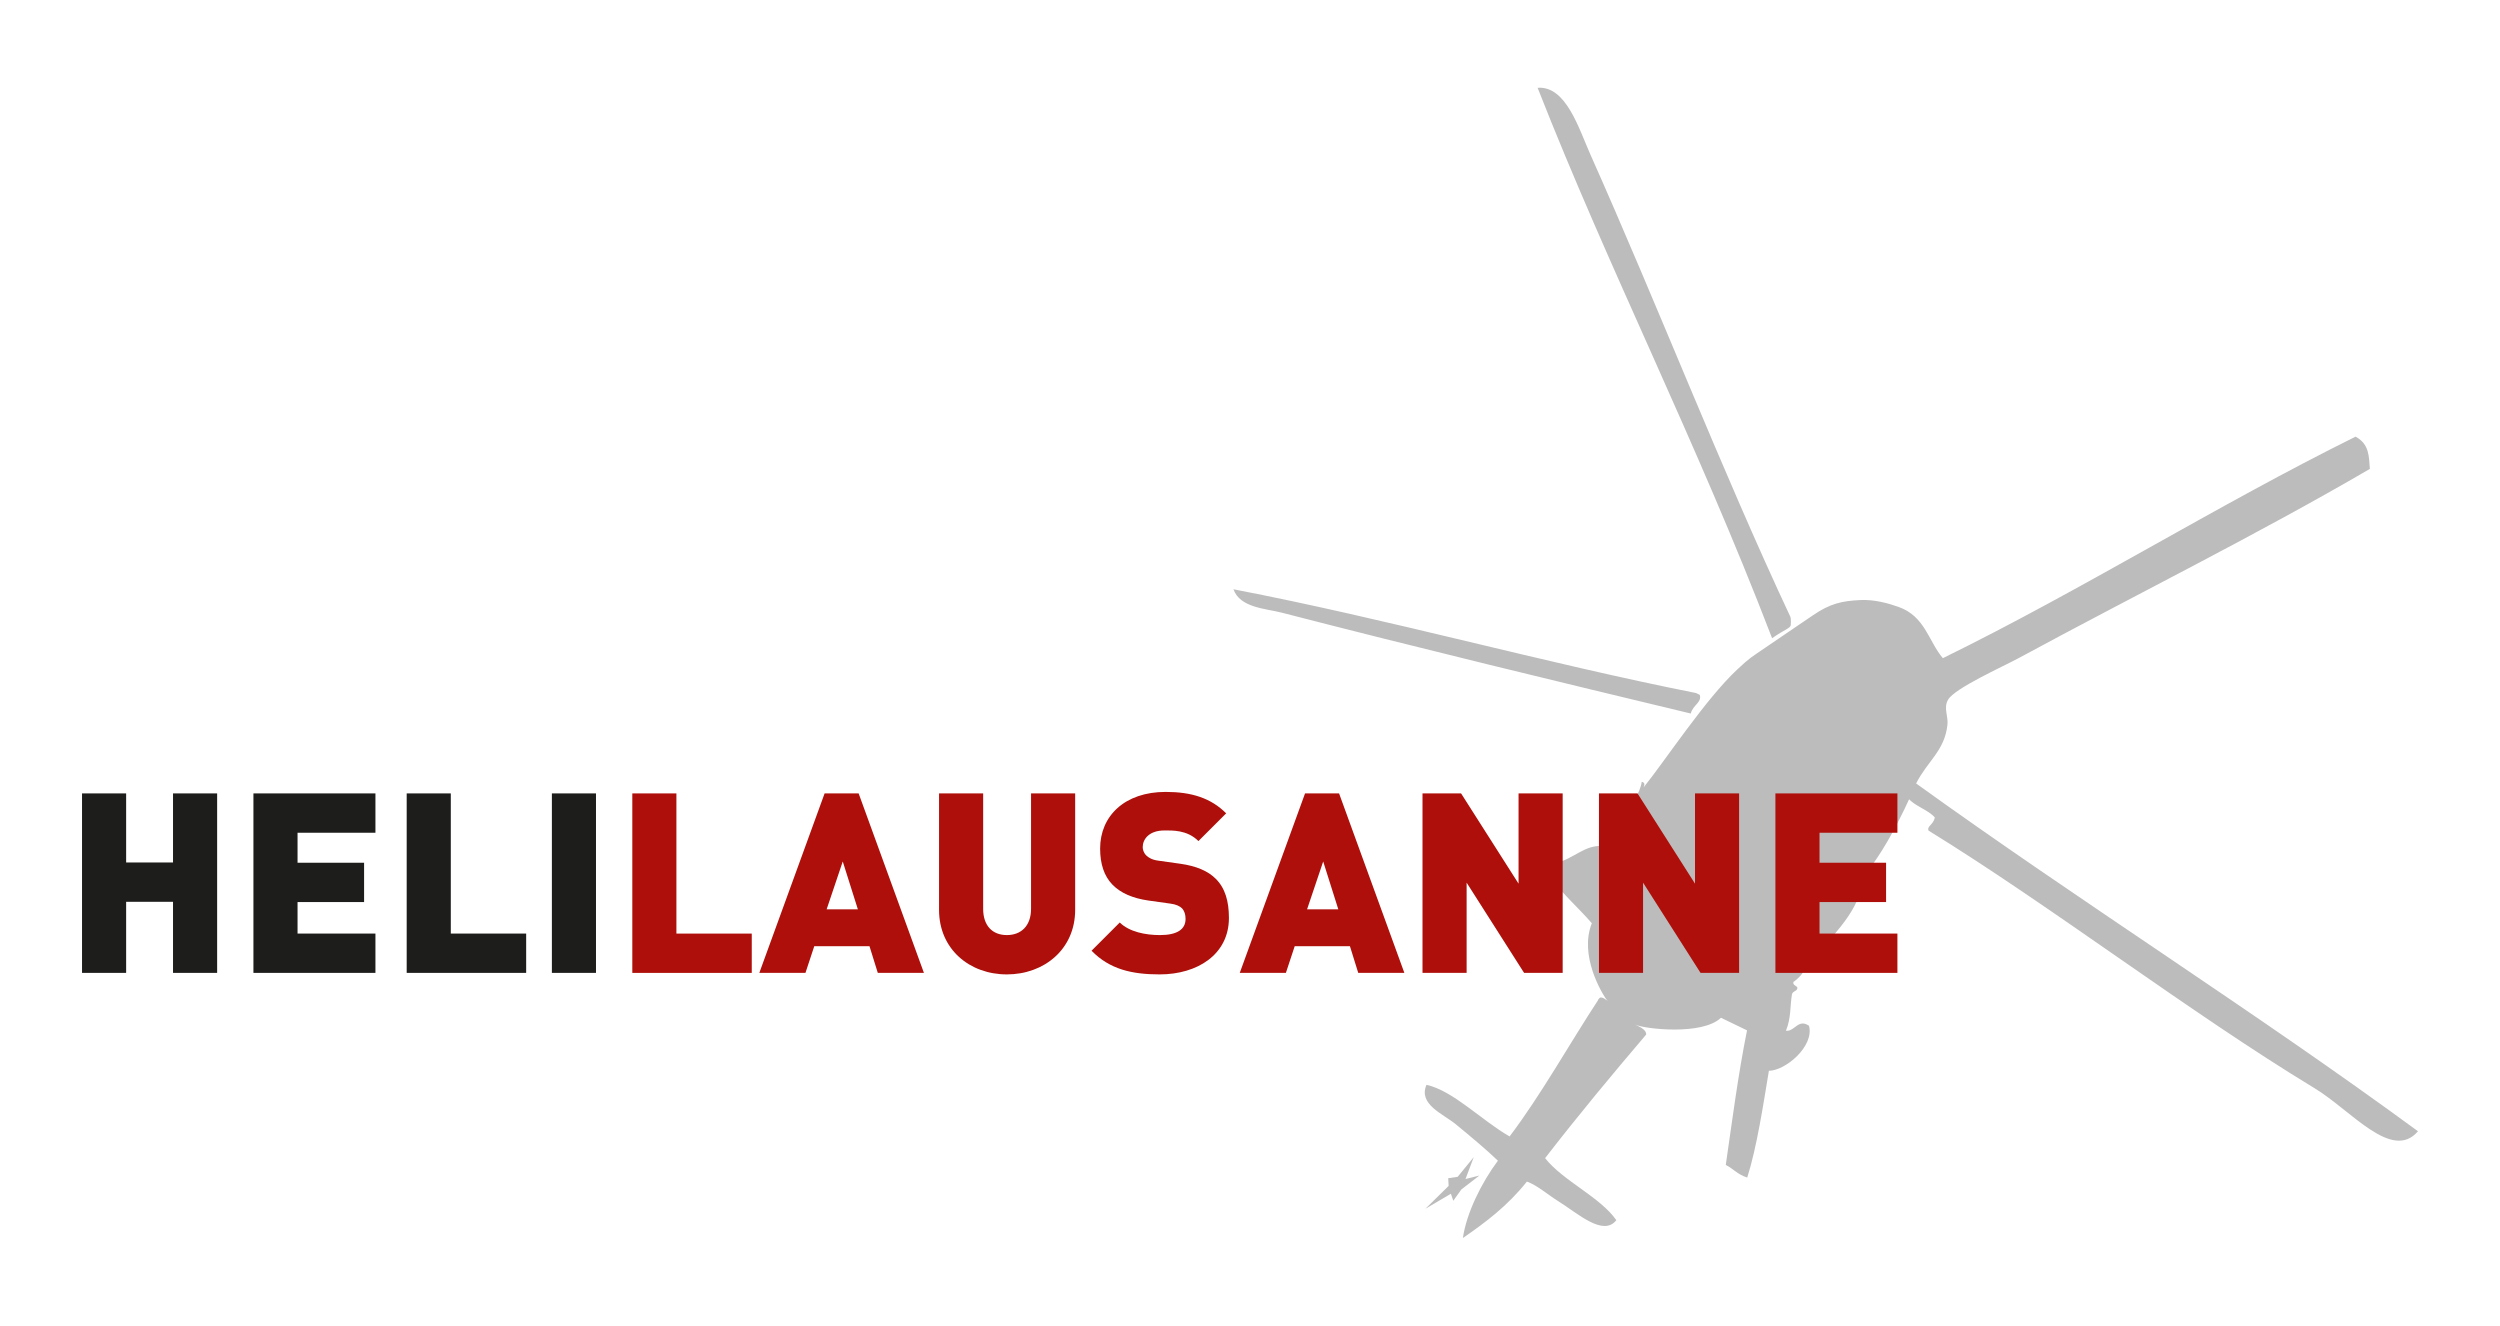 <svg xmlns="http://www.w3.org/2000/svg" xmlns:xlink="http://www.w3.org/1999/xlink" viewBox="0 0 561.26 297.638"><defs><clipPath id="clippath"><rect width="561.26" height="297.638" fill="none"></rect></clipPath><clipPath id="clippath-1"><rect width="561.26" height="297.638" fill="none"></rect></clipPath><clipPath id="clippath-2"><rect x="18.416" y="19.695" width="524.428" height="258.249" fill="none"></rect></clipPath><clipPath id="clippath-3"><polygon points="168.319 226.047 139.031 226.047 139.031 175.552 176.4 175.552 168.319 175.552 168.319 209.594 151.857 209.594 151.857 178.124 141.958 178.124 141.958 218.42 168.319 218.42 168.319 226.047" fill="none"></polygon></clipPath><clipPath id="clippath-4"><rect x="138.517" y="175.03" width="38.445" height="51.534" fill="none"></rect></clipPath><clipPath id="clippath-5"><rect x="138.513" y="175.033" width="38.445" height="51.534" fill="none"></rect></clipPath><clipPath id="clippath-6"><polygon points="207.706 226.047 168.319 226.047 176.4 226.047 176.4 175.552 214.778 175.552 207.706 175.552 207.706 226.047" fill="none"></polygon></clipPath><clipPath id="clippath-7"><rect x="167.721" y="175.03" width="47.656" height="51.534" fill="none"></rect></clipPath><clipPath id="clippath-8"><rect x="167.722" y="175.033" width="47.656" height="51.534" fill="none"></rect></clipPath><clipPath id="clippath-9"><polygon points="176.4 226.047 168.319 226.047 168.319 218.42 168.773 218.42 168.773 209.594 168.319 209.594 168.319 175.552 176.4 175.552 176.4 226.047" fill="none"></polygon></clipPath><clipPath id="clippath-10"><rect x="167.964" y="175.283" width="8.629" height="51.049" fill="none"></rect></clipPath><clipPath id="clippath-11"><rect x="167.964" y="175.275" width="8.629" height="51.049" fill="none"></rect></clipPath><clipPath id="clippath-12"><rect x="168.319" y="209.594" width=".454" height="8.826" fill="none"></rect></clipPath><clipPath id="clippath-13"><rect x="167.722" y="208.965" width="1.6" height="9.841" fill="none"></rect></clipPath><clipPath id="clippath-14"><rect x="167.722" y="208.969" width="1.6" height="9.841" fill="none"></rect></clipPath><clipPath id="clippath-15"><polygon points="242.048 226.047 207.706 226.047 214.778 226.047 214.778 175.552 249.12 175.552 242.048 175.552 242.048 226.047" fill="none"></polygon></clipPath><clipPath id="clippath-16"><rect x="207.108" y="175.03" width="42.565" height="51.534" fill="none"></rect></clipPath><clipPath id="clippath-17"><rect x="207.112" y="175.033" width="42.565" height="51.534" fill="none"></rect></clipPath><clipPath id="clippath-18"><rect x="207.706" y="175.552" width="7.072" height="50.495" fill="none"></rect></clipPath><clipPath id="clippath-19"><rect x="207.353" y="175.283" width="7.66" height="51.049" fill="none"></rect></clipPath><clipPath id="clippath-20"><rect x="207.354" y="175.275" width="7.66" height="51.049" fill="none"></rect></clipPath><clipPath id="clippath-21"><path d="M275.381,201.64c-.465-1.73-1.265-3.203-2.482-4.39-1.7-1.691-4.299-2.827-7.926-3.336l-4.863-.682c-1.419-.173-2.264-.682-2.773-1.182-.618-.627-.791-1.363-.791-1.872,0-1.755,1.409-3.736,4.863-3.736.2,0,.421-.002.659-.002,1.847,0,4.731.128,6.986,2.383l6.227-6.226c-3.454-3.454-7.818-4.809-13.59-4.809-5.807,0-10.161,2.16-12.571,5.613v-7.849h34.342-8.081v26.088M260.391,209.93c-3.227,0-6.899-.736-8.999-2.827l-2.272,2.273v-11.496c.198.256.41.5.636.733,1.809,1.864,4.527,3.055,8.09,3.564l4.863.681c1.309.164,2.155.564,2.664,1.073.563.618.79,1.418.79,2.372,0,2.327-1.863,3.627-5.772,3.627M275.381,226.047h-33.333,7.072v-9.541c3.235,1.713,6.955,2.251,11.217,2.251,7.134,0,13.267-3.158,15.044-9.039v16.329" fill="none"></path></clipPath><clipPath id="clippath-22"><rect x="241.545" y="175.03" width="42.444" height="51.534" fill="none"></rect></clipPath><clipPath id="clippath-23"><rect x="241.533" y="175.033" width="42.444" height="51.534" fill="none"></rect></clipPath><clipPath id="clippath-24"><path d="M249.12,226.047h-7.072v-50.495h7.072v7.849c-1.392,1.994-2.136,4.42-2.136,7.113,0,3.036.695,5.504,2.136,7.366v11.496l-4.063,4.063c1.26,1.297,2.612,2.3,4.063,3.067v9.541" fill="none"></path></clipPath><clipPath id="clippath-25"><rect x="241.776" y="175.283" width="7.66" height="51.049" fill="none"></rect></clipPath><clipPath id="clippath-26"><rect x="241.775" y="175.275" width="7.66" height="51.049" fill="none"></rect></clipPath><clipPath id="clippath-27"><polygon points="316.786 226.047 275.381 226.047 283.462 226.047 283.462 175.552 322.849 175.552 316.786 175.552 316.786 226.047" fill="none"></polygon></clipPath><clipPath id="clippath-28"><rect x="274.857" y="175.03" width="48.504" height="51.534" fill="none"></rect></clipPath><clipPath id="clippath-29"><rect x="274.863" y="175.033" width="48.504" height="51.534" fill="none"></rect></clipPath><clipPath id="clippath-30"><path d="M283.462,226.047h-8.081v-16.329c.337-1.117.518-2.331.518-3.642,0-1.621-.161-3.104-.518-4.436v-26.088h8.081v50.495" fill="none"></path></clipPath><clipPath id="clippath-31"><rect x="275.107" y="175.283" width="8.629" height="51.049" fill="none"></rect></clipPath><clipPath id="clippath-32"><rect x="275.105" y="175.275" width="8.629" height="51.049" fill="none"></rect></clipPath><clipPath id="clippath-33"><path d="M275.381,209.718v-8.078c.357,1.332.518,2.815.518,4.436,0,1.311-.181,2.525-.518,3.642" fill="none"></path></clipPath><clipPath id="clippath-34"><rect x="274.864" y="201.211" width="1.6" height="8.872" fill="none"></rect></clipPath><clipPath id="clippath-35"><rect x="274.863" y="201.212" width="1.6" height="8.872" fill="none"></rect></clipPath><clipPath id="clippath-36"><path d="M356.182,226.047h-39.396,6.063v-50.495h35.351-2.018v15.023c-2.261.934-4.271,2.595-6.691,3.084,1.209-2.281,1.482-4.227-1.108-5.181-3.027,3.5-4.773,9.072-5.664,11.717.475.248.9.354,1.287.354,1.82,0,2.809-2.354,4.286-3.336,2.192,3.061,5.22,5.828,7.89,8.727v20.107" fill="none"></path></clipPath><clipPath id="clippath-37"><rect x="316.203" y="175.03" width="42.565" height="51.534" fill="none"></rect></clipPath><clipPath id="clippath-38"><rect x="316.192" y="175.033" width="42.565" height="51.534" fill="none"></rect></clipPath><clipPath id="clippath-39"><path d="M356.182,205.94c-2.67-2.899-5.698-5.666-7.89-8.727-1.477.982-2.466,3.336-4.286,3.336-.387,0-.812-.106-1.287-.354.891-2.645,2.637-8.217,5.664-11.717,2.59.954,2.317,2.9,1.108,5.181,2.42-.489,4.43-2.15,6.691-3.084v15.365" fill="none"></path></clipPath><clipPath id="clippath-40"><rect x="342.013" y="188.131" width="14.811" height="18.568" fill="none"></rect></clipPath><clipPath id="clippath-41"><rect x="342.007" y="188.122" width="14.811" height="18.568" fill="none"></rect></clipPath><clipPath id="clippath-42"><rect x="316.786" y="175.552" width="6.063" height="50.495" fill="none"></rect></clipPath><clipPath id="clippath-43"><rect x="316.433" y="175.283" width="6.69" height="51.049" fill="none"></rect></clipPath><clipPath id="clippath-44"><rect x="316.434" y="175.275" width="6.69" height="51.049" fill="none"></rect></clipPath><clipPath id="clippath-45"><path d="M369.008,176.761c.189-.505.336-.995-.309-1.209h1.258c-.329.427-.646.831-.949,1.209M358.2,189.995v-14.443h10.368c-.143,1.623-2.285,5.991-3.25,5.992-.192,0-.336-.172-.41-.574-.963,6.354-4.899,5.39-4.863,9.008-.294-.039-.581-.056-.861-.056-.336,0-.664.026-.984.073M360.331,225.61c-.69,0-1.352-.843-1.268-1.517-.289.439-.576.88-.863,1.323v-5.635c1.021,2.477,2.253,4.427,2.954,5.321-.245.362-.537.508-.823.508" fill="none"></path></clipPath><clipPath id="clippath-46"><rect x="357.527" y="175.028" width="12.871" height="51.049" fill="none"></rect></clipPath><clipPath id="clippath-47"><rect x="357.521" y="175.033" width="12.871" height="51.049" fill="none"></rect></clipPath><clipPath id="clippath-48"><path d="M395.569,226.047h-37.777.408v-.631c.287-.443.574-.884.863-1.323-.084.674.578,1.517,1.268,1.517.286,0,.578-.146.823-.508-.701-.894-1.933-2.844-2.954-5.321v-29.786c.32-.047.648-.073.984-.073.28,0,.567.017.861.056-.036-3.618,3.9-2.654,4.863-9.008.074.402.218.574.41.574.965,0,3.107-4.369,3.25-5.992h.131c.645.214.498.704.309,1.209.303-.378.62-.782.949-1.209h27.63-2.018v50.495" fill="none"></path></clipPath><clipPath id="clippath-49"><rect x="357.047" y="175.03" width="41.111" height="51.534" fill="none"></rect></clipPath><clipPath id="clippath-50"><rect x="357.036" y="175.033" width="41.111" height="51.534" fill="none"></rect></clipPath><clipPath id="clippath-51"><path d="M356.182,190.575v-15.023h2.018v14.443c-.704.104-1.371.312-2.018.58M357.792,226.047h-1.61v-20.107c.407.442.805.887,1.191,1.336-1.69,4.199-.656,8.907.827,12.505v5.635c-.137.21-.272.42-.408.631" fill="none"></path></clipPath><clipPath id="clippath-52"><rect x="355.341" y="175.283" width="3.054" height="51.049" fill="none"></rect></clipPath><clipPath id="clippath-53"><rect x="355.339" y="175.275" width="3.054" height="51.049" fill="none"></rect></clipPath><clipPath id="clippath-54"><path d="M358.2,219.781c-1.483-3.598-2.517-8.306-.827-12.505-.386-.449-.784-.894-1.191-1.336v-15.365c.647-.268,1.314-.476,2.018-.58v29.786M358.2,226.047h-.408c.136-.211.271-.421.408-.631v.631" fill="none"></path></clipPath><clipPath id="clippath-55"><rect x="355.338" y="189.82" width="3.054" height="36.505" fill="none"></rect></clipPath><clipPath id="clippath-56"><rect x="355.339" y="189.819" width="3.054" height="36.505" fill="none"></rect></clipPath><clipPath id="clippath-57"><path d="M432.938,177.873c-.924-.662-1.844-1.321-2.764-1.985.059-.114.118-.225.177-.336h2.587v2.321M432.938,226.047h-30.937c.072-.927.139-1.847.294-2.773.137-.827,1.191-.69,1.227-1.472.019-.482-1.236-.6-.854-1.436-.008.019-.006.028.007.028.133,0,1.381-1.045,1.838-1.719,3.264-4.709,5.954-7.136,8.79-10.726,3.016-3.804,4.934-7.593,4.583-10.836,4.878-4.99,9.934-15.954,10.713-17.677,1.012,1.112,2.882,1.926,4.339,2.884v3.56c-.053.153-.06.319,0,.517v39.65" fill="none"></path></clipPath><clipPath id="clippath-58"><rect x="401.286" y="175.03" width="32.263" height="51.534" fill="none"></rect></clipPath><clipPath id="clippath-59"><rect x="401.274" y="175.033" width="32.263" height="51.534" fill="none"></rect></clipPath><clipPath id="clippath-60"><path d="M417.886,197.113c-.204-1.878-1.17-3.573-3.128-4.981,4.926-3.145,8.044-11.508,13.535-13.08.09.132.193.26.306.384-.779,1.723-5.835,12.687-10.713,17.677" fill="none"></path></clipPath><clipPath id="clippath-61"><rect x="414.363" y="178.432" width="14.811" height="19.053" fill="none"></rect></clipPath><clipPath id="clippath-62"><rect x="414.364" y="178.426" width="14.811" height="19.053" fill="none"></rect></clipPath><clipPath id="clippath-63"><path d="M432.938,186.397c-.06-.198-.053-.364,0-.517v.517M402.001,226.047h-6.432,2.018v-50.495h32.764c-.059.111-.118.222-.177.336.92.664,1.84,1.323,2.764,1.985v4.447c-1.457-.958-3.327-1.772-4.339-2.884-.113-.124-.216-.252-.306-.384-5.491,1.572-8.609,9.935-13.535,13.08,1.958,1.408,2.924,3.103,3.128,4.981.351,3.243-1.567,7.032-4.583,10.836-2.836,3.59-5.526,6.017-8.79,10.726-.457.674-1.705,1.719-1.838,1.719-.013,0-.015-.009-.007-.028-.382.836.873.954.854,1.436-.036.782-1.09.645-1.227,1.472-.155.926-.222,1.846-.294,2.773" fill="none"></path></clipPath><clipPath id="clippath-64"><rect x="394.972" y="175.03" width="38.566" height="51.534" fill="none"></rect></clipPath><clipPath id="clippath-65"><rect x="394.972" y="175.033" width="38.566" height="51.534" fill="none"></rect></clipPath><clipPath id="clippath-66"><rect x="395.569" y="175.552" width="2.018" height="50.495" fill="none"></rect></clipPath><clipPath id="clippath-67"><rect x="395.214" y="175.283" width="2.569" height="51.049" fill="none"></rect></clipPath><clipPath id="clippath-68"><rect x="395.214" y="175.275" width="2.569" height="51.049" fill="none"></rect></clipPath></defs><g><g id="Ebene_1"><g clip-path="url(#clippath)"><g clip-path="url(#clippath-1)"><path d="M428.702,179.206s-6.845,15.499-12.617,19.462c-5.781,3.954-4.172-6.954-3.209-9.308.955-2.355,4.381-14.435,6.309-15.399,1.918-.963,7.272,2.245,7.908,2.564.645.327,1.609,2.681,1.609,2.681" fill="#bdbcbc" fill-rule="evenodd"></path><g clip-path="url(#clippath-2)"><path d="M362.308,190.205c.237.382.473.764,1.055,1.027-3.018,4.309.954,6.163,1.791,9.127-3.246-2.118-8.181-3.673-12.126-4.818,3.154-1.609,6.508-2.663,9.28-5.336" fill="#bdbcbc" fill-rule="evenodd"></path><path d="M361.154,225.102c-.836,1.236-2.209-.055-2.091-1.009-6.745,10.262-13.08,21.706-20.152,31.042-6.2-3.536-12.654-10.263-18.662-11.59-1.882,4.382,3.654,6.472,6.563,8.845,3.463,2.836,6.881,5.708,9.472,8.19-3.673,4.918-7.054,11.735-7.863,17.362,5.045-3.482,10.017-7.19,14.371-12.672,2.3.809,4.636,2.909,7.136,4.463,4.354,2.737,10.026,7.945,12.944,4.2-3.654-5.227-11.981-8.817-15.989-13.926,7.435-9.617,15.035-18.752,22.688-27.743.082-1.081-1.49-1.763-2.527-2.254,2.109,1.009,15.126,2.509,19.317-1.518,1.945.936,3.908,1.882,5.854,2.827-2.055,10.226-3.309,20.18-4.773,30.215,1.764.891,2.582,2.109,4.818,2.836,2.163-6.799,3.59-16.325,4.863-23.97,3.736-.036,10.226-5.518,9.008-10.108-1.445-1-2.309-.345-3.172.309-.609.455-1.209.909-2.009.8,1.182-2.863.9-5.472,1.345-8.127.137-.827,1.191-.69,1.227-1.472.019-.482-1.236-.6-.854-1.436-.1.227,1.345-.955,1.845-1.691,3.264-4.709,5.954-7.136,8.79-10.726,4.763-6.009,6.791-11.981,1.455-15.817,4.926-3.145,8.044-11.508,13.535-13.08,1.209,1.781,4.681,2.772,6.09,4.49-.373,1.7-1.818,1.873-1.418,2.936,27.034,16.608,58.967,41.06,86.664,57.831,8.19,4.954,17.371,16.525,23.216,9.662-36.324-26.67-75.893-51.576-112.671-78.083,2.618-5.117,6.391-7.308,7.036-13.171.218-1.964-.936-3.754.136-5.618,1.455-2.581,12.245-7.399,15.871-9.362,26.798-14.508,53.404-27.643,78.829-42.469-.236-2.7-.055-5.554-3.218-7.236-31.269,15.499-61.339,34.379-92.654,49.732-3.245-3.863-3.982-9.39-9.936-11.508-2.327-.827-5.454-1.691-8.544-1.545-4.154.2-6.818.763-10.754,3.472-4.19,2.882-5.026,3.381-10.453,7.108-3.464,2.382-3.482,2.227-6.436,4.982-7.199,6.726-16.007,20.216-21.043,26.488.2-.536.354-1.055-.437-1.245-.136,1.909-3.217,7.89-3.663,5.454-.963,6.354-4.899,5.39-4.863,9.008-4.127-.537-6.863,2.936-10.554,3.681,1.209-2.281,1.482-4.227-1.108-5.181-3.027,3.5-4.773,9.072-5.664,11.717,2.709,1.418,3.782-1.791,5.573-2.982,2.527,3.527,6.163,6.663,9.081,10.063-2.855,7.09,2.063,15.635,3.781,17.826M357.063,34.721c-2.617-5.873-5.481-15.508-11.862-15.008,16.089,41.014,35.496,78.929,52.64,123.57,2.936-2.064,4.209-2.228,4.2-3.055,0,0,.091-1.354-.1-1.763-15.408-32.861-29.679-69.666-44.878-103.744M276.917,132.293c1.454,4.163,7.236,4.317,10.881,5.263,30.288,7.826,62.175,15.525,91.79,22.634.482-1.964,2.528-2.445,2.018-4.191-.272-.136-.554-.272-.836-.409-34.169-6.781-69.029-16.589-103.853-23.297" fill="#bdbcbc" fill-rule="evenodd"></path></g><polygon points="38.844 218.416 38.844 202.458 28.319 202.458 28.319 218.416 18.416 218.416 18.416 178.124 28.319 178.124 28.319 193.63 38.844 193.63 38.844 178.124 48.748 178.124 48.748 218.416 38.844 218.416" fill="#1d1d1b"></polygon><polygon points="56.897 218.416 56.897 178.124 84.287 178.124 84.287 186.954 66.8 186.954 66.8 193.688 81.74 193.688 81.74 202.516 66.8 202.516 66.8 209.589 84.287 209.589 84.287 218.416 56.897 218.416" fill="#1d1d1b"></polygon><polygon points="91.303 218.416 91.303 178.124 101.206 178.124 101.206 209.589 118.127 209.589 118.127 218.416 91.303 218.416" fill="#1d1d1b"></polygon><rect x="123.899" y="178.124" width="9.903" height="40.292" fill="#1d1d1b"></rect><g clip-path="url(#clippath-3)"><g clip-path="url(#clippath-4)"><g clip-path="url(#clippath-5)"><image width="79" height="106" transform="translate(138.513 175.033) scale(.487)"></image></g></g></g><polygon points="141.958 218.42 141.958 178.124 151.857 178.124 151.857 209.594 168.773 209.594 168.773 218.42 141.958 218.42" fill="#ae0f0a"></polygon><g clip-path="url(#clippath-6)"><g clip-path="url(#clippath-7)"><g clip-path="url(#clippath-8)"><image width="98" height="106" transform="translate(167.722 175.033) scale(.486)"></image></g></g></g><g clip-path="url(#clippath-9)"><g clip-path="url(#clippath-10)"><g clip-path="url(#clippath-11)"><image width="35" height="210" transform="translate(167.964 175.275) scale(.247)"></image></g></g></g><g clip-path="url(#clippath-12)"><g clip-path="url(#clippath-13)"><g clip-path="url(#clippath-14)"><image width="3" height="20" transform="translate(167.722 208.969) scale(.533 .492)"></image></g></g></g><path d="M197.068,218.416l-1.866-5.997h-12.394l-1.98,5.997h-10.357l14.657-40.292h7.64l14.657,40.292h-10.357ZM189.202,193.404l-3.621,10.752h7.017l-3.396-10.752Z" fill="#ae0f0a"></path><g clip-path="url(#clippath-15)"><g clip-path="url(#clippath-16)"><g clip-path="url(#clippath-17)"><image width="87" height="106" transform="translate(207.112 175.033) scale(.489)"></image></g></g></g><g clip-path="url(#clippath-18)"><g clip-path="url(#clippath-19)"><g clip-path="url(#clippath-20)"><image width="31" height="210" transform="translate(207.354 175.275) scale(.247)"></image></g></g></g><path d="M226.043,218.758c-8.376,0-15.223-5.66-15.223-14.488v-26.146h9.903v25.919c0,3.737,2.038,5.886,5.32,5.886s5.433-2.149,5.433-5.886v-25.919h9.903v26.146c0,8.828-6.961,14.488-15.336,14.488" fill="#ae0f0a"></path><g clip-path="url(#clippath-21)"><g clip-path="url(#clippath-22)"><g clip-path="url(#clippath-23)"><image width="87" height="106" transform="translate(241.533 175.033) scale(.488)"></image></g></g></g><g clip-path="url(#clippath-24)"><g clip-path="url(#clippath-25)"><g clip-path="url(#clippath-26)"><image width="31" height="210" transform="translate(241.775 175.275) scale(.247)"></image></g></g></g><path d="M260.337,218.757c-6.172,0-11.208-1.127-15.28-5.318l6.335-6.336c2.1,2.091,5.772,2.827,8.999,2.827,3.909,0,5.772-1.3,5.772-3.627,0-.954-.227-1.754-.79-2.372-.509-.509-1.355-.909-2.664-1.073l-4.863-.681c-3.563-.509-6.281-1.7-8.09-3.564-1.873-1.927-2.772-4.645-2.772-8.099,0-7.354,5.544-12.726,14.707-12.726,5.772,0,10.136,1.355,13.59,4.809l-6.227,6.226c-2.545-2.545-5.89-2.381-7.645-2.381-3.454,0-4.863,1.981-4.863,3.736,0,.509.173,1.245.791,1.872.509.5,1.354,1.009,2.773,1.182l4.863.682c3.627.509,6.226,1.645,7.926,3.336,2.154,2.1,3,5.099,3,8.826,0,8.208-7.072,12.681-15.562,12.681" fill="#ae0f0a"></path><g clip-path="url(#clippath-27)"><g clip-path="url(#clippath-28)"><g clip-path="url(#clippath-29)"><image width="100" height="106" transform="translate(274.863 175.033) scale(.485)"></image></g></g></g><g clip-path="url(#clippath-30)"><g clip-path="url(#clippath-31)"><g clip-path="url(#clippath-32)"><image width="35" height="210" transform="translate(275.105 175.275) scale(.247)"></image></g></g></g><g clip-path="url(#clippath-33)"><g clip-path="url(#clippath-34)"><g clip-path="url(#clippath-35)"><image width="3" height="18" transform="translate(274.863 201.212) scale(.533 .493)"></image></g></g></g><path d="M304.929,218.416l-1.866-5.997h-12.394l-1.982,5.997h-10.355l14.657-40.292h7.639l14.657,40.292h-10.356ZM297.062,193.404l-3.621,10.752h7.017l-3.396-10.752Z" fill="#ae0f0a"></path><g clip-path="url(#clippath-36)"><g clip-path="url(#clippath-37)"><g clip-path="url(#clippath-38)"><image width="87" height="106" transform="translate(316.192 175.033) scale(.489)"></image></g></g></g><g clip-path="url(#clippath-39)"><g clip-path="url(#clippath-40)"><g clip-path="url(#clippath-41)"><image width="30" height="38" transform="translate(342.007 188.122) scale(.494)"></image></g></g></g><g clip-path="url(#clippath-42)"><g clip-path="url(#clippath-43)"><g clip-path="url(#clippath-44)"><image width="27" height="210" transform="translate(316.434 175.275) scale(.248)"></image></g></g></g><polygon points="342.166 218.416 329.262 198.159 329.262 218.416 319.359 218.416 319.359 178.124 328.018 178.124 340.921 198.385 340.921 178.124 350.825 178.124 350.825 218.416 342.166 218.416" fill="#ae0f0a"></polygon><g clip-path="url(#clippath-45)"><g clip-path="url(#clippath-46)"><g clip-path="url(#clippath-47)"><image width="26" height="105" transform="translate(357.521 175.033) scale(.495)"></image></g></g></g><g clip-path="url(#clippath-48)"><g clip-path="url(#clippath-49)"><g clip-path="url(#clippath-50)"><image width="84" height="106" transform="translate(357.036 175.033) scale(.489)"></image></g></g></g><g clip-path="url(#clippath-51)"><g clip-path="url(#clippath-52)"><g clip-path="url(#clippath-53)"><image width="12" height="210" transform="translate(355.339 175.275) scale(.255 .243)"></image></g></g></g><g clip-path="url(#clippath-54)"><g clip-path="url(#clippath-55)"><g clip-path="url(#clippath-56)"><image width="12" height="150" transform="translate(355.339 189.819) scale(.255 .243)"></image></g></g></g><polygon points="381.778 218.416 368.876 198.159 368.876 218.416 358.972 218.416 358.972 178.124 367.631 178.124 380.535 198.385 380.535 178.124 390.438 178.124 390.438 218.416 381.778 218.416" fill="#ae0f0a"></polygon><g clip-path="url(#clippath-57)"><g clip-path="url(#clippath-58)"><g clip-path="url(#clippath-59)"><image width="66" height="106" transform="translate(401.274 175.033) scale(.489)"></image></g></g></g><g clip-path="url(#clippath-60)"><g clip-path="url(#clippath-61)"><g clip-path="url(#clippath-62)"><image width="30" height="39" transform="translate(414.364 178.426) scale(.494)"></image></g></g></g><g clip-path="url(#clippath-63)"><g clip-path="url(#clippath-64)"><g clip-path="url(#clippath-65)"><image width="79" height="106" transform="translate(394.972 175.033) scale(.488)"></image></g></g></g><g clip-path="url(#clippath-66)"><g clip-path="url(#clippath-67)"><g clip-path="url(#clippath-68)"><image width="10" height="210" transform="translate(395.214 175.275) scale(.257 .243)"></image></g></g></g><polygon points="398.587 218.416 398.587 178.124 425.977 178.124 425.977 186.954 408.489 186.954 408.489 193.688 423.431 193.688 423.431 202.516 408.489 202.516 408.489 209.589 425.977 209.589 425.977 218.416 398.587 218.416" fill="#ae0f0a"></polygon><path d="M360.857,224.658s-1.3-1.103-1.757-.583c-.534.608-.317,1.608-.317,1.608l2.028.934.979-.77-.28-1.213-.653.024Z" fill="#bdbcbc" fill-rule="evenodd"></path><polygon points="332.126 263.914 328.074 267.044 326.267 269.573 325.732 267.997 320.009 271.371 325.223 266.239 325.134 264.514 327.251 264.197 330.861 259.786 329.013 264.695 332.126 263.914" fill="#bdbcbc" fill-rule="evenodd"></polygon></g></g></g></g></svg>